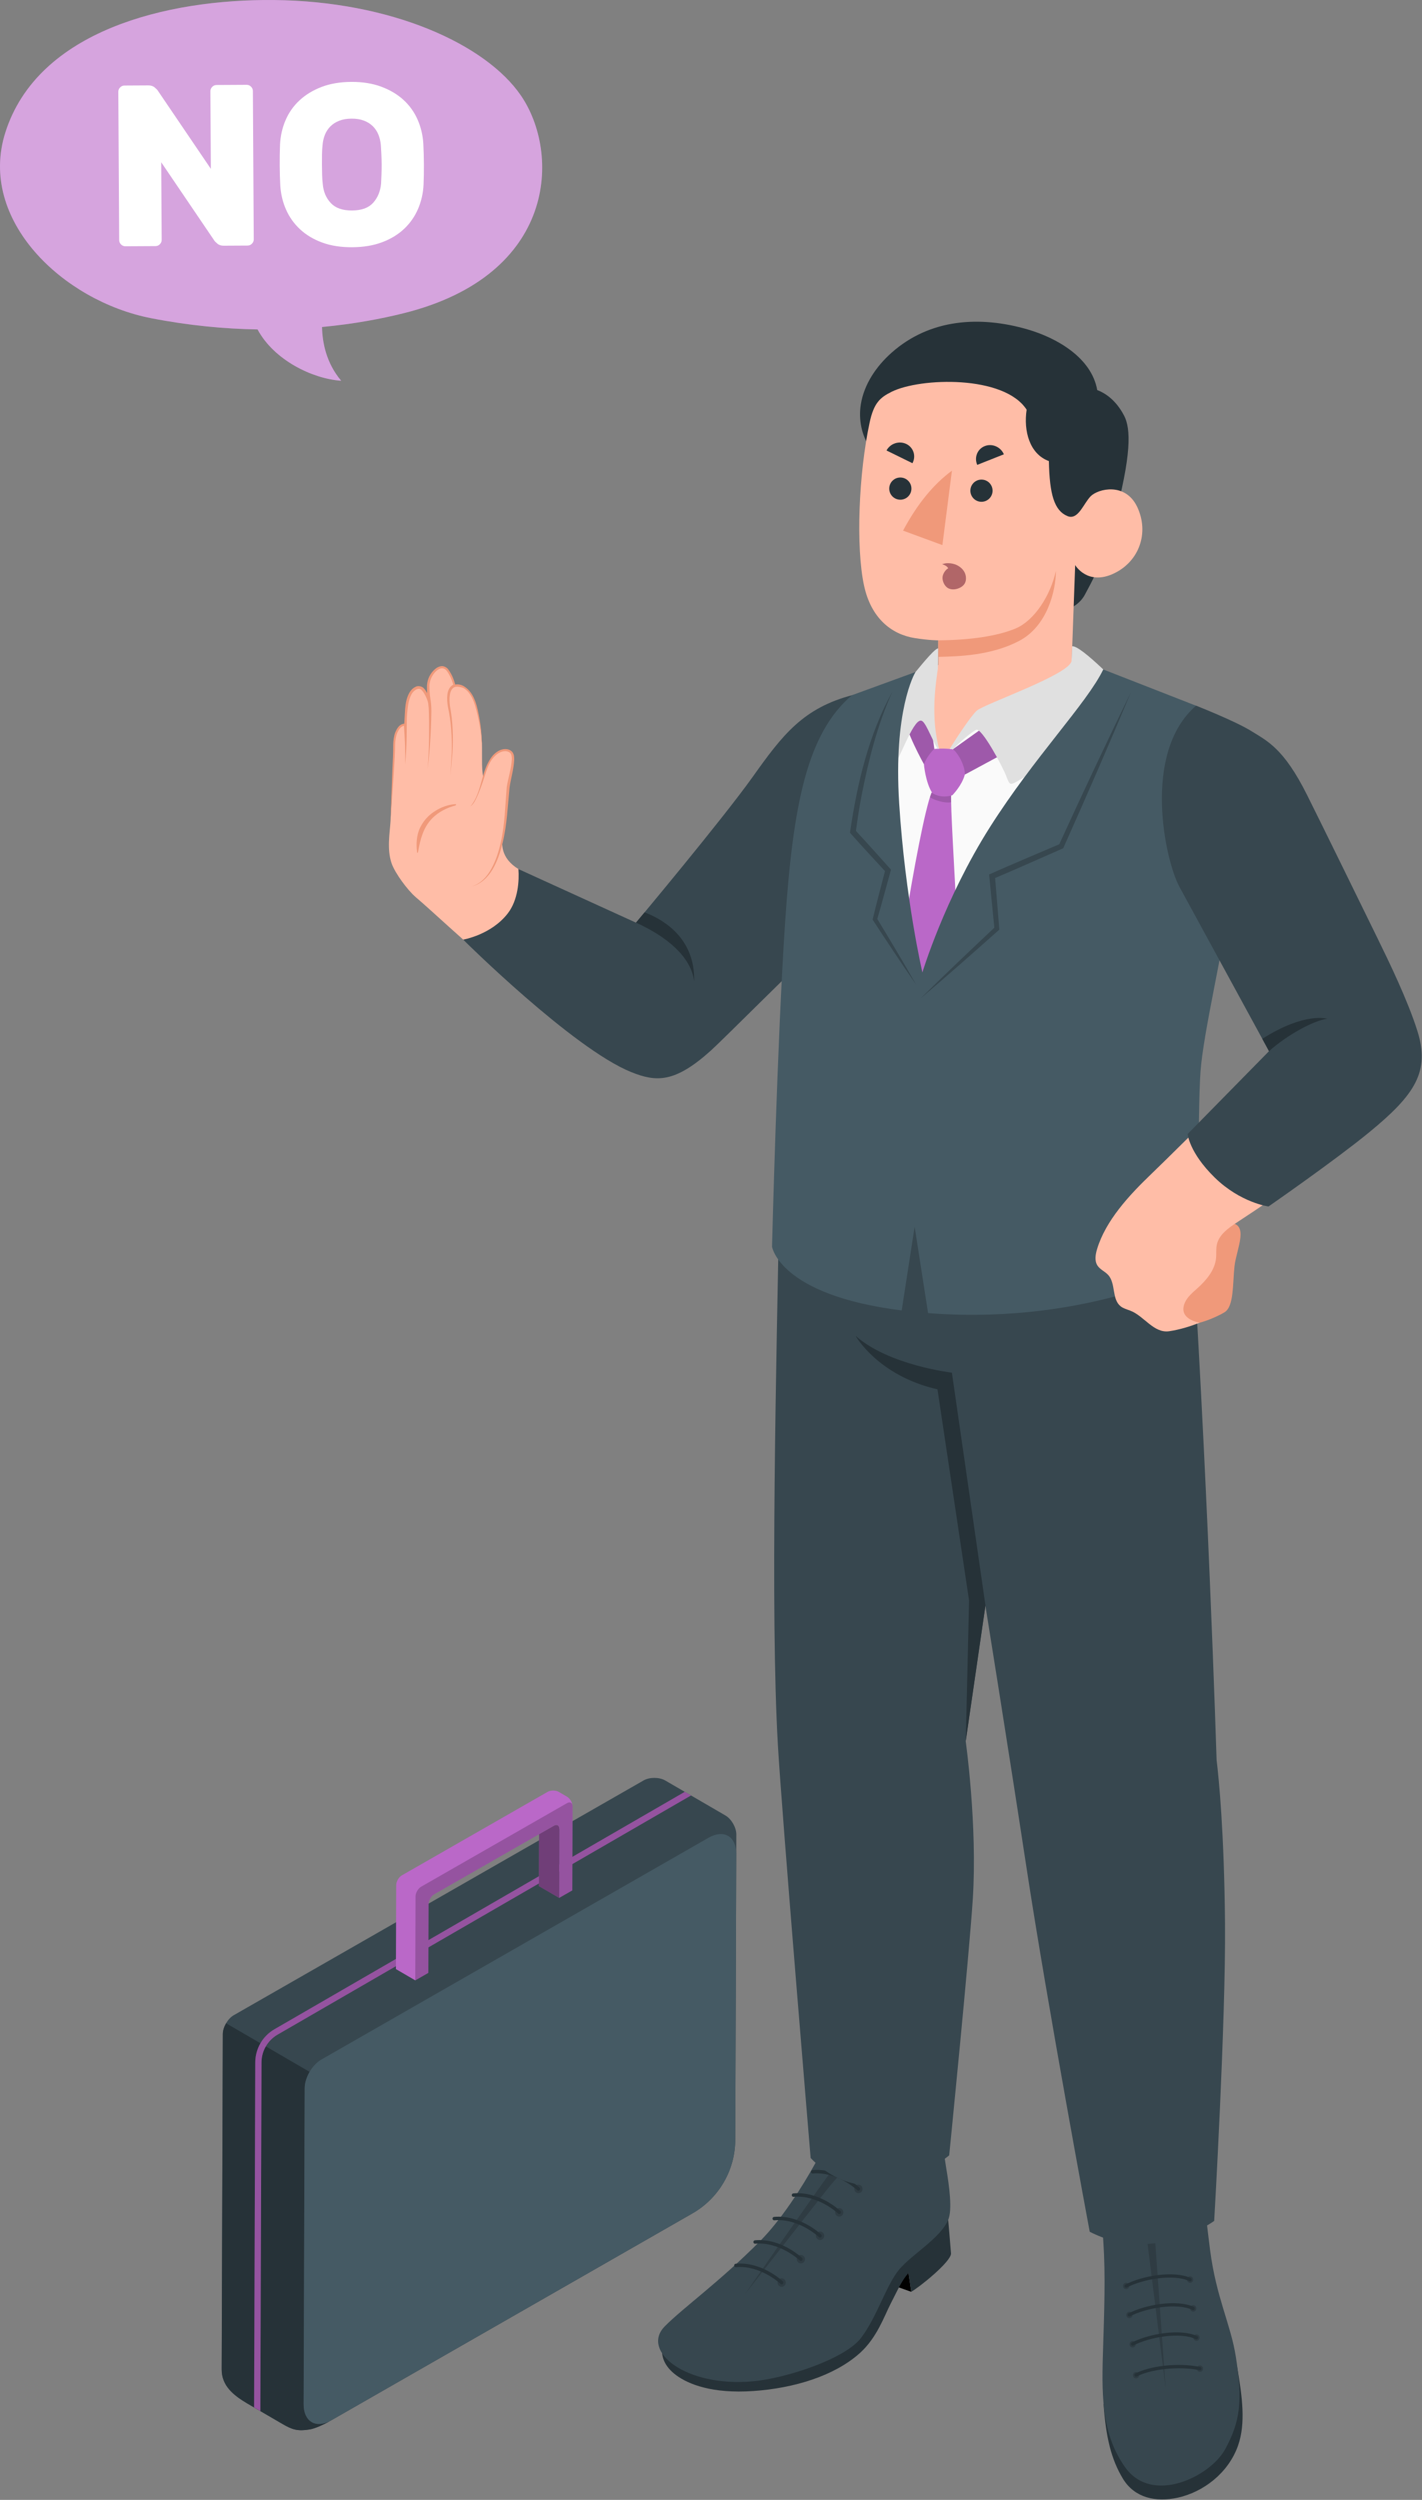 <?xml version="1.0" encoding="UTF-8"?> <svg xmlns="http://www.w3.org/2000/svg" viewBox="0 0 229.82 404.004" fill="none"><rect x="0" y="0" width="229.82" height="404.004" fill="#808080" stroke="none"/><path d="M178.353 388.494C178.728 393.87 179.583 397.427 181.467 400.557C183.351 403.684 186.792 404.429 190.343 403.649C194.444 402.75 198.524 399.695 200.093 395.221C201.343 391.659 200.791 387.387 199.924 382.406L178.353 388.494Z" fill="#263238"></path><path d="M192.655 349.057C194.105 349.155 194.633 356.374 195.566 363.596C196.568 371.34 198.915 375.641 199.731 380.86C200.862 388.092 200.421 391.362 198.026 395.791C195.633 400.22 186.173 404.911 181.806 398.686C178.246 393.607 178.024 387.922 178.244 380.662C178.471 373.161 178.687 367.882 178.315 362.194C177.958 356.761 177.524 351.493 178.774 350.871C178.882 351.668 178.99 352.679 179.104 353.461C179.191 354.063 179.377 357.006 180.189 357.021C180.255 356.326 180.232 355.679 180.177 354.972C180.13 354.358 180.17 353.686 180.55 353.211C180.933 352.734 181.563 352.572 182.149 352.442C183.571 352.13 185.003 351.845 186.45 351.69C187.171 351.61 187.896 351.565 188.62 351.563C189.208 351.56 190.73 351.345 191.289 351.548C191.633 351.675 191.952 351.922 192.084 352.275C192.181 352.537 192.167 352.824 192.171 353.104C192.178 353.606 192.246 354.108 192.373 354.593C192.429 354.805 192.575 355.065 192.782 355.01C192.95 354.965 193.013 354.748 193.012 354.568C193.006 353.691 192.89 353.056 192.836 352.037C192.812 351.565 192.729 350.926 192.716 350.451C192.702 349.986 192.692 349.522 192.655 349.057Z" fill="#37474F"></path><path opacity="0.15" d="M194.439 382.736C194.472 383.026 194.273 383.285 193.994 383.318C193.716 383.35 193.464 383.145 193.433 382.856C193.401 382.568 193.6 382.306 193.879 382.274C194.156 382.241 194.408 382.446 194.439 382.736Z" fill="black"></path><path opacity="0.15" d="M193.877 377.725C193.909 378.014 193.709 378.274 193.431 378.307C193.153 378.342 192.901 378.134 192.869 377.845C192.837 377.557 193.037 377.295 193.315 377.263C193.593 377.23 193.845 377.437 193.877 377.725Z" fill="black"></path><path opacity="0.15" d="M193.354 372.998C193.386 373.288 193.187 373.548 192.908 373.583C192.63 373.615 192.379 373.408 192.347 373.118C192.314 372.831 192.515 372.569 192.792 372.536C193.071 372.504 193.322 372.711 193.354 372.998Z" fill="black"></path><path opacity="0.15" d="M192.846 368.347C192.878 368.637 192.679 368.897 192.401 368.929C192.123 368.962 191.871 368.757 191.84 368.467C191.808 368.18 192.007 367.917 192.285 367.885C192.563 367.852 192.815 368.06 192.846 368.347Z" fill="black"></path><path opacity="0.15" d="M182.504 369.379C182.536 369.668 182.337 369.928 182.058 369.961C181.78 369.993 181.528 369.788 181.497 369.499C181.465 369.209 181.664 368.949 181.943 368.917C182.221 368.884 182.473 369.091 182.504 369.379Z" fill="black"></path><path opacity="0.15" d="M183.035 374.065C183.067 374.355 182.868 374.615 182.59 374.647C182.312 374.682 182.06 374.475 182.028 374.185C181.996 373.898 182.195 373.635 182.473 373.603C182.753 373.57 183.003 373.778 183.035 374.065Z" fill="black"></path><path opacity="0.15" d="M183.559 378.791C183.591 379.079 183.391 379.341 183.112 379.373C182.834 379.406 182.583 379.201 182.551 378.911C182.518 378.621 182.719 378.362 182.997 378.329C183.276 378.297 183.528 378.504 183.559 378.791Z" fill="black"></path><path opacity="0.15" d="M184.106 383.797C184.138 384.085 183.937 384.347 183.659 384.379C183.381 384.412 183.129 384.207 183.097 383.917C183.065 383.63 183.264 383.368 183.543 383.335C183.822 383.303 184.073 383.51 184.106 383.797Z" fill="black"></path><path opacity="0.15" d="M188.405 386.103L184.032 351.175L185.902 351.108L188.405 386.103Z" fill="black"></path><path d="M193.954 383.058C193.929 383.061 193.902 383.061 193.876 383.053C190.517 382.334 185.939 382.896 183.715 384.062C183.588 384.132 183.434 384.075 183.37 383.945C183.305 383.812 183.356 383.653 183.484 383.585C185.84 382.349 190.466 381.777 193.98 382.531C194.119 382.561 194.209 382.701 194.18 382.846C194.156 382.966 194.062 383.048 193.954 383.058Z" fill="#263238"></path><path d="M193.399 378.049C193.354 378.054 193.309 378.049 193.266 378.027C190.694 376.81 185.7 377.722 183.16 379.056C183.032 379.124 182.879 379.069 182.815 378.939C182.75 378.806 182.802 378.646 182.928 378.579C185.577 377.188 190.768 376.258 193.48 377.542C193.61 377.605 193.667 377.76 193.607 377.895C193.567 377.984 193.487 378.042 193.399 378.049Z" fill="#263238"></path><path d="M192.869 373.333C192.824 373.336 192.779 373.331 192.736 373.308C190.163 372.094 185.171 373.003 182.63 374.337C182.502 374.407 182.349 374.352 182.285 374.22C182.22 374.09 182.271 373.928 182.398 373.863C185.044 372.469 190.234 371.54 192.949 372.826C193.079 372.886 193.135 373.043 193.076 373.178C193.038 373.266 192.956 373.323 192.869 373.333Z" fill="#263238"></path><path d="M192.36 368.669C192.316 368.674 192.27 368.667 192.227 368.647C189.654 367.43 184.661 368.342 182.121 369.673C181.995 369.743 181.84 369.688 181.776 369.556C181.71 369.426 181.762 369.264 181.889 369.199C184.538 367.807 189.727 366.876 192.441 368.16C192.572 368.222 192.628 368.379 192.568 368.514C192.528 368.604 192.448 368.659 192.36 368.669Z" fill="#263238"></path><path d="M147.271 370.378L141.097 368.192L142.965 363.843L146.83 367.348L147.271 370.378Z" fill="black"></path><path d="M153.241 358.747C153.241 358.747 153.605 362.861 153.699 364.158C153.792 365.454 148.574 369.661 147.27 370.37L146.828 367.34C145.723 368.567 145.082 370.096 143.916 372.356C142.945 374.242 141.738 377.787 138.985 380.263C134.896 383.942 128.415 385.948 121.756 386.413C115.097 386.878 111.229 385.301 109.289 383.862C107.349 382.426 106.696 380.69 107.117 378.919C107.539 377.145 153.241 358.747 153.241 358.747Z" fill="#263238"></path><path d="M134.994 345.258L134.843 342.867C133.613 342.867 133.568 346.337 131.865 349.432C129.576 353.596 126.182 358.827 122.852 362.174C116.282 368.782 110.369 372.986 107.438 375.959C103.515 379.935 110.789 385.826 121.651 384.847C127.043 384.359 136.552 381.237 139.15 377.84C141.747 374.442 143.251 369.231 145.338 366.758C147.425 364.285 151.987 361.712 153.246 358.752C153.936 357.123 153.436 353.394 152.9 350.226C152.408 347.321 152.191 342.849 150.615 343.262L150.548 344.768C149.937 346.064 148.497 348.22 144.165 349.122C142.002 349.572 135.522 349.981 134.994 345.258Z" fill="#37474F"></path><path opacity="0.15" d="M140.677 349.354C138.592 349.234 136.334 348.592 135.405 346.676C135.394 346.654 135.377 346.639 135.366 346.616C135.366 346.616 135.974 348.835 134.099 351.258C132.224 353.681 120.426 370.723 120.426 370.723C120.426 370.723 131.458 356.624 133.575 353.966C136.706 350.039 137.722 349.562 140.687 349.359C140.683 349.357 140.679 349.357 140.677 349.354Z" fill="black"></path><path opacity="0.15" d="M138.081 353.848C138.132 354.226 138.469 354.488 138.833 354.435C139.197 354.38 139.45 354.031 139.399 353.653C139.348 353.276 139.011 353.014 138.646 353.066C138.282 353.121 138.028 353.471 138.081 353.848Z" fill="black"></path><path opacity="0.15" d="M134.979 357.633C135.031 358.01 135.368 358.272 135.732 358.22C136.096 358.165 136.349 357.815 136.298 357.438C136.246 357.061 135.909 356.799 135.545 356.851C135.181 356.906 134.927 357.253 134.979 357.633Z" fill="black"></path><path opacity="0.15" d="M131.878 361.417C131.93 361.795 132.267 362.057 132.631 362.002C132.996 361.95 133.248 361.6 133.197 361.223C133.145 360.845 132.808 360.583 132.444 360.636C132.08 360.69 131.827 361.04 131.878 361.417Z" fill="black"></path><path opacity="0.15" d="M128.777 365.202C128.83 365.579 129.166 365.841 129.53 365.787C129.894 365.734 130.147 365.384 130.096 365.007C130.045 364.63 129.708 364.368 129.343 364.42C128.978 364.473 128.726 364.825 128.777 365.202Z" fill="black"></path><path opacity="0.15" d="M125.668 368.982C125.72 369.359 126.057 369.621 126.421 369.569C126.786 369.516 127.038 369.166 126.987 368.787C126.936 368.409 126.599 368.147 126.234 368.202C125.87 368.255 125.617 368.604 125.668 368.982Z" fill="black"></path><path d="M138.769 354.033C138.831 354.026 138.891 353.996 138.936 353.946C139.037 353.833 139.03 353.656 138.92 353.554C138.782 353.421 135.485 350.321 131.306 350.706C131.306 350.706 131.303 350.706 131.3 350.708C131.156 350.723 131.051 350.858 131.064 351.008C131.076 351.16 131.207 351.275 131.355 351.26C135.3 350.898 138.526 353.933 138.558 353.963C138.617 354.018 138.695 354.043 138.769 354.033Z" fill="#263238"></path><path d="M135.668 357.803C135.73 357.795 135.79 357.765 135.835 357.715C135.936 357.6 135.928 357.426 135.819 357.323C135.681 357.188 132.385 354.091 128.205 354.475C128.205 354.475 128.202 354.475 128.2 354.475C128.055 354.493 127.95 354.628 127.962 354.778C127.975 354.93 128.106 355.042 128.253 355.03C132.192 354.665 135.425 357.7 135.457 357.73C135.517 357.785 135.594 357.81 135.668 357.803Z" fill="#263238"></path><path d="M132.559 361.6C132.621 361.592 132.681 361.562 132.726 361.51C132.827 361.397 132.82 361.223 132.711 361.118C132.573 360.985 129.277 357.885 125.097 358.272C125.097 358.272 125.094 358.272 125.091 358.272C124.947 358.29 124.841 358.422 124.853 358.575C124.866 358.727 124.997 358.839 125.145 358.824C129.084 358.462 132.317 361.495 132.348 361.527C132.408 361.585 132.485 361.607 132.559 361.6Z" fill="#263238"></path><path d="M129.465 365.382C129.528 365.374 129.587 365.344 129.633 365.292C129.733 365.179 129.727 365.005 129.618 364.9C129.479 364.767 126.184 361.667 122.002 362.052C122.002 362.052 122 362.052 121.998 362.052C121.852 362.069 121.747 362.202 121.76 362.354C121.773 362.507 121.903 362.619 122.051 362.606C125.99 362.242 129.223 365.279 129.255 365.307C129.315 365.364 129.392 365.389 129.465 365.382Z" fill="#263238"></path><path d="M126.365 369.171C126.427 369.166 126.487 369.136 126.532 369.084C126.633 368.972 126.625 368.794 126.516 368.692C126.378 368.559 123.082 365.459 118.902 365.844C118.902 365.844 118.898 365.844 118.896 365.846C118.752 365.861 118.645 365.996 118.658 366.146C118.671 366.299 118.802 366.414 118.949 366.399C122.888 366.034 126.121 369.069 126.154 369.099C126.214 369.159 126.291 369.181 126.365 369.171Z" fill="#263238"></path><path d="M192.193 192.822C195.132 236.226 196.624 284.435 196.624 284.435C196.993 287.445 197.851 296.111 197.982 310.785C198.122 326.58 196.234 358.922 196.234 358.922C196.234 358.922 186.562 366.041 176.118 360.673C176.118 360.673 169.303 324.227 165.821 301.314C163.037 282.996 159.257 259.467 159.257 259.467L156.073 281.373C156.073 281.373 157.99 294.987 157.218 306.948C156.623 316.163 153.406 348.323 153.406 348.323C153.406 348.323 140.842 358.989 131.015 348.755C131.015 348.755 126.346 293.028 125.716 281.942C124.481 260.197 125.475 220.417 125.976 192.822H192.193Z" fill="#37474F"></path><path d="M159.269 259.467L153.843 221.836C153.843 221.836 143.649 220.654 138.28 215.885C138.28 215.885 141.861 222.324 151.513 224.531L156.618 258.655L156.086 281.373L159.269 259.467Z" fill="#263238"></path><path d="M143.005 114.379C147.778 119.36 144.229 135.443 136.035 144.517C127.092 154.418 121.089 162.516 115.478 167.688C109.483 173.214 107.049 175.109 99.153 170.606C86.954 163.649 72.086 149.139 67.196 144.993C65.902 143.897 63.839 141.114 63.292 139.527C62.498 137.218 63.007 134.591 63.12 132.672C63.325 129.204 63.423 125.736 63.662 122.275C63.771 120.702 63.468 118.896 64.525 117.577C64.738 117.31 65.224 117.024 65.513 117.118C65.513 117.118 65.619 115.647 65.649 114.973C65.704 113.739 66.041 111.453 67.522 111.114C68.747 110.833 69.483 113.73 69.483 113.73C69.483 113.73 68.901 110.948 69.438 109.688C70.11 108.113 71.495 107.239 72.313 108.285C73.133 109.332 73.471 110.796 73.471 110.798C73.879 110.608 74.565 110.787 75.086 111.135C76.456 112.055 76.896 113.818 77.239 115.324C77.644 117.108 77.866 118.933 77.899 120.762C77.933 122.615 77.777 124.501 78.24 126.297C78.546 127.479 79.184 128.639 80.148 129.409C81.303 130.331 81.918 132.212 81.298 135.093C81.057 136.215 80.821 138.633 83.788 140.449C90.024 144.265 103.025 150.606 103.071 150.195C103.071 150.195 114.54 136.679 122.02 126.756C125.737 121.823 130.831 114.772 143.005 114.379Z" fill="#FFBDA7"></path><path d="M69.251 131.894C69.577 131.586 69.943 131.308 70.359 131.047C71.349 130.426 72.475 130.015 73.648 129.958C73.755 129.953 73.695 130.149 73.619 130.168C72.24 130.526 70.884 131.213 69.874 132.23C68.397 133.717 67.91 135.694 67.563 137.709C67.551 137.778 67.484 137.868 67.435 137.819C67.42 137.804 67.416 137.782 67.414 137.761C67.232 136.47 67.314 134.916 67.908 133.731C68.276 132.999 68.708 132.405 69.251 131.894Z" fill="#F0997A"></path><path d="M63.905 118.296C64.161 117.738 64.532 117.016 65.338 116.954L65.477 114.542C65.553 113.679 65.701 112.799 66.137 111.996C66.358 111.602 66.681 111.225 67.125 111.017C67.521 110.746 68.26 110.902 68.536 111.281C68.746 111.511 68.906 111.759 69.047 112.013C69.025 111.694 68.999 111.376 69.005 111.052C68.981 110.125 69.335 109.153 69.968 108.468C70.279 108.117 70.667 107.798 71.17 107.68C71.681 107.55 72.253 107.849 72.499 108.258C73.02 108.977 73.347 109.788 73.575 110.63C74.665 110.441 75.546 111.206 76.106 111.96C76.705 112.81 76.995 113.807 77.221 114.783C77.665 116.745 77.894 118.754 77.893 120.76C77.819 118.755 77.518 116.766 77.006 114.835C76.758 113.875 76.466 112.905 75.89 112.116C75.699 111.846 75.467 111.602 75.206 111.4C75.071 111.294 74.938 111.203 74.777 111.145C74.604 111.084 74.423 111.048 74.242 111.017C73.886 110.957 73.514 110.943 73.224 111.191C72.969 111.409 72.83 111.737 72.754 112.056C72.734 112.142 72.717 112.231 72.705 112.319C72.617 112.906 72.65 113.525 72.728 114.133C72.951 115.344 73.104 116.621 73.15 117.866C73.205 119.119 73.212 120.373 73.127 121.623L72.796 125.359L73.011 121.617C73.057 120.371 73.011 119.122 72.917 117.881C72.83 116.629 72.649 115.424 72.382 114.183C72.284 113.556 72.225 112.915 72.302 112.263C72.361 111.683 72.622 110.969 73.261 110.653C73.035 109.874 72.708 109.102 72.227 108.46C71.991 108.109 71.623 107.943 71.243 108.027C70.863 108.12 70.521 108.392 70.247 108.712C69.674 109.37 69.38 110.184 69.41 111.061C69.407 111.501 69.435 111.94 69.485 112.377C69.534 112.809 69.615 113.236 69.661 113.668C69.753 114.55 69.715 115.441 69.691 116.327C69.667 117.221 69.626 118.114 69.578 119.008C69.472 120.764 69.36 122.525 69.096 124.265C69.283 122.516 69.318 120.756 69.346 118.999C69.353 118.23 69.355 117.461 69.346 116.692C69.341 116.243 69.333 115.793 69.319 115.344C69.312 115.12 69.304 114.896 69.295 114.671C69.29 114.559 69.288 114.447 69.28 114.335C69.274 114.248 69.25 114.166 69.247 114.076C69.244 113.95 69.232 113.825 69.211 113.701C69.147 113.309 68.988 112.928 68.822 112.569C68.661 112.223 68.467 111.887 68.212 111.6C67.719 110.972 66.863 111.533 66.504 112.206C65.957 113.23 65.901 114.348 65.79 115.477C65.731 116.085 65.746 116.694 65.737 117.304C65.728 117.932 65.73 118.561 65.719 119.189C65.696 120.446 65.646 121.702 65.533 122.954C65.514 123.165 65.478 123.38 65.47 123.591C65.547 121.487 65.428 119.383 65.285 117.287C65.1 117.326 64.864 117.463 64.716 117.612C64.52 117.836 64.335 118.127 64.211 118.423C63.962 119.028 63.88 119.7 63.855 120.375C63.846 121.735 63.747 123.122 63.669 124.479L63.115 132.668L63.415 124.462C63.476 123.085 63.557 121.742 63.549 120.364C63.568 119.676 63.641 118.964 63.905 118.296Z" fill="#F0997A"></path><path d="M78.528 124.429C79.456 121.52 81.553 120.687 82.559 121.528C83.565 122.371 82.184 125.784 82.019 128.183C81.853 130.581 81.683 141.944 76.185 143.263L76.03 130.329C76.964 129.753 77.808 126.683 78.528 124.429Z" fill="#FFBDA7"></path><path d="M76.023 130.327C76.641 129.871 76.927 129.12 77.243 128.446C77.539 127.75 77.795 127.04 78.043 126.327C78.536 124.912 78.835 123.375 79.867 122.307C80.355 121.785 81.021 121.37 81.705 121.394C82.031 121.405 82.38 121.558 82.544 121.795C82.714 122.046 82.729 122.425 82.718 122.779C82.625 124.236 82.142 125.692 81.898 127.192C81.638 130.239 81.601 133.218 80.928 136.16C80.604 137.619 80.151 139.062 79.43 140.366C78.739 141.662 77.664 142.863 76.179 143.262C77.682 142.941 78.856 141.771 79.626 140.479C80.394 139.16 80.875 137.701 81.228 136.23C81.956 133.291 82.058 130.207 82.355 127.266C82.566 125.792 83.028 124.349 83.103 122.788C83.102 122.402 83.102 121.979 82.847 121.591C82.562 121.213 82.135 121.069 81.719 121.05C80.873 121.04 80.159 121.533 79.642 122.1C77.621 124.558 78.013 127.994 76.023 130.327Z" fill="#F0997A"></path><path d="M137.913 112.297C129.796 114.376 126.449 118.808 121.672 125.517C116.674 132.537 102.786 149.112 102.786 149.112L83.784 140.45C83.93 142.311 83.733 145.426 82.096 147.574C79.418 151.087 74.852 151.852 74.852 151.852C74.852 151.852 92.594 169.479 102.032 173.266C106.061 174.883 109.055 175.044 114.91 169.761C116.834 168.025 128.841 155.993 134.865 150.264C139.3 146.047 143.007 142.186 143.007 142.186L137.913 112.297Z" fill="#37474F"></path><path d="M102.789 149.111C107.751 151.35 111.71 154.628 112.187 158.611C112.353 152.045 107.839 148.845 104.18 147.443L102.789 149.111Z" fill="#263238"></path><path d="M172.295 109.206C176.402 110.094 181.362 111.226 181.362 111.226C191.727 115.956 192.287 114.944 194.469 115.911C194.469 115.911 200.421 131.045 196.846 151.228C196.101 155.43 193.302 168.597 193.131 177.433C192.9 189.374 192.747 198.906 192.747 198.906C192.747 198.906 180.583 200.504 151.529 198.04C128.717 196.105 125.671 197.204 125.671 197.204C125.671 197.204 126.927 166.369 127.678 149.541C128.665 127.439 132.704 116.775 137.669 112.959L151.354 107.567L172.295 109.206Z" fill="#FAFAFA"></path><path d="M181.672 67.168C180.304 64.548 178.491 63.473 177.331 63.039C176.409 57.777 170.751 54.597 166.092 53.241C158.408 51.007 150.305 51.484 144.089 57.006C141.618 59.201 139.645 62.099 139.123 65.363C138.739 67.763 139.232 70.37 140.633 72.376C142.307 74.774 145.792 75.172 148.439 76.073C152.84 77.571 157.242 79.069 161.644 80.568C165.338 81.825 169.031 83.082 172.725 84.339L172.421 90.191L172.216 98.59C172.216 98.59 174.324 98.04 175.349 96.081C176.374 94.123 178.056 91.411 179.965 84.375C182.932 73.443 182.766 69.263 181.672 67.168Z" fill="#263238"></path><path d="M180.107 92.637C175.757 94.76 173.766 91.319 173.766 91.319L173.14 108.641C174.217 109.66 155.998 115.549 153.737 121.055L151.761 120.992C149.939 116.753 149.823 110.171 151.631 107.44L151.642 103.489C151.642 103.489 150.183 103.494 147.873 103.126C144.02 102.524 140.781 99.856 139.652 94.669C138.291 88.414 138.785 76.459 140.552 68.263C141.233 65.102 142.249 64.234 144.11 63.31C148.731 61.018 162.29 60.581 165.922 66.213C165.403 69.62 166.389 73.384 169.518 74.514C169.623 79.904 170.389 82.513 172.508 83.401C174.231 84.123 175.068 81.46 176.251 80.219C177.445 78.988 181.884 77.874 183.803 81.945C185.745 86.089 184.137 90.671 180.107 92.637Z" fill="#FFBDA7"></path><path d="M151.646 103.487C156.701 103.451 161.186 102.819 164.169 101.556C167.15 100.294 169.789 96.255 170.65 92.25C170.655 95.472 169.251 101.187 164.732 103.567C160.212 105.947 154.947 106.083 151.639 106.158L151.646 103.487Z" fill="#F0997A"></path><path d="M157.936 75.129L162.245 73.42C161.727 72.216 160.339 71.623 159.15 72.095C157.959 72.567 157.416 73.925 157.936 75.129Z" fill="#263238"></path><path d="M143.275 72.801L147.468 74.862C148.085 73.716 147.647 72.326 146.489 71.757C145.331 71.188 143.892 71.655 143.275 72.801Z" fill="#263238"></path><path d="M153.848 76.065L152.308 88.093L145.951 85.756C148.207 81.513 150.84 78.282 153.848 76.065Z" fill="#F0997A"></path><path d="M149.33 123.512C149.33 123.512 146.222 117.952 146.171 115.711L149.731 111.875L151.005 121.034L149.33 123.512Z" fill="#BA68C8"></path><g opacity="0.15"><path d="M149.33 123.512C149.33 123.512 146.222 117.952 146.171 115.711L149.731 111.875L151.005 121.034L149.33 123.512Z" fill="black"></path></g><path d="M154.002 121.09L160.111 116.734L165.362 120.097L155.944 125.176L154.002 121.09Z" fill="#BA68C8"></path><g opacity="0.15"><path d="M154.002 121.09L160.111 116.734L165.362 120.097L155.944 125.176L154.002 121.09Z" fill="black"></path></g><path d="M154.894 177.146C156.186 165.193 153.492 132.569 153.726 128.329L150.553 128.095C148.49 133.216 143.151 166.806 143.051 175.018C143.003 178.974 147.188 185.977 148.561 186.225C149.933 186.472 154.62 179.687 154.894 177.146Z" fill="#BA68C8"></path><path opacity="0.15" d="M150.297 128.839C150.376 128.596 150.478 128.296 150.557 128.1C150.557 128.098 150.559 128.096 150.56 128.095L153.731 128.329C153.711 128.688 153.715 129.136 153.723 129.655C152.583 129.842 150.933 129.274 150.297 128.839Z" fill="black"></path><path d="M153.991 121.092C152.617 120.869 150.997 121.034 150.997 121.034C150.997 121.034 149.915 121.998 149.322 123.512C149.322 123.512 149.56 126.425 150.672 128.163C150.672 128.163 151.989 129.132 153.913 128.518C153.913 128.518 155.472 126.959 155.933 125.178C155.982 123.655 154.706 121.511 153.991 121.092Z" fill="#BA68C8"></path><path d="M153.489 121.031C153.598 121.041 153.893 121.079 154.012 121.097C155.209 119.789 157.167 118.219 157.757 117.943C158.636 117.529 162.008 123.802 162.629 125.432C163.264 127.05 163.127 127.037 165.377 125.688C169.731 123.06 173.86 120.199 176.607 117.772C181.016 113.877 181.367 111.234 181.367 111.234C181.367 111.234 174.742 104.288 173.292 104.442L173.177 106.833C172.827 109.033 159.11 113.754 157.878 114.839C156.978 115.624 154.659 119.126 153.489 121.031Z" fill="#E0E0E0"></path><path d="M144.664 123.041C144.972 123.955 147.463 116.248 148.864 116.459C149.541 116.546 150.35 118.93 151.524 121.007C151.524 121.007 151.601 120.999 151.747 121.001C151.257 118.818 151.004 117.306 151 114.448C150.995 111.59 151.574 108.102 151.574 108.102L151.623 104.787C151.161 104.775 149.488 106.741 147.967 108.602C147.04 109.736 145.65 111.384 145.073 114.059C144.146 118.345 144.543 122.7 144.664 123.041Z" fill="#E0E0E0"></path><path d="M124.774 201.476C124.774 201.476 125.958 209.306 145.729 211.78L147.822 198.249L149.994 212.211C150.192 212.225 150.391 212.24 150.599 212.255C176.398 214.086 193.719 204.512 193.719 204.512C193.719 204.512 193.541 179.612 194.026 173.149C194.513 166.686 197.558 154.315 199.569 141.177C201.591 128.031 193.308 114.054 193.308 114.054L178.307 108.192C175.665 113.667 167.178 122.312 159.918 133.789C152.668 145.257 149.076 157.151 149.076 157.151C149.076 157.151 146.296 145.238 145.322 129.835C144.376 114.831 147.778 108.906 147.957 108.607L137.678 112.357C130.41 118.572 128.175 130.045 126.886 149.069C125.607 168.085 124.774 201.476 124.774 201.476Z" fill="#455A64"></path><path d="M160.703 149.923C160.431 147.353 160.121 143.879 159.859 141.324C163.615 139.641 167.417 138.068 171.196 136.44C174.963 128.205 178.813 120.008 182.781 111.866C179.262 120.272 175.623 128.625 171.9 136.941L171.833 137.09L171.682 137.156C168.063 138.733 164.466 140.36 160.829 141.896C161.034 144.354 161.312 147.698 161.495 150.038L161.51 150.236L161.372 150.359C157.197 154.062 153.024 157.766 148.763 161.375C152.687 157.496 156.695 153.709 160.703 149.923ZM137.37 134.575L137.401 134.371C138.548 126.566 140.405 118.683 144.247 111.735C141.802 117.118 140.353 122.887 139.227 128.671C138.868 130.532 138.588 132.407 138.333 134.284C140.25 136.346 142.114 138.454 143.998 140.544C143.261 143.199 142.561 145.863 141.785 148.508C143.921 152.034 146.038 155.571 148.08 159.155C145.698 155.721 143.394 152.239 141.108 148.746L141.028 148.625L141.065 148.468C141.68 145.896 142.368 143.341 143.028 140.78C141.183 138.773 139.322 136.78 137.513 134.74L137.37 134.575Z" fill="#37474F"></path><path d="M188.417 213.442C191.127 215.401 196.366 213.009 197.904 212.074C199.442 211.14 199.205 207.514 199.518 204.639C199.831 201.764 202.113 197.536 198.393 197.607C194.672 197.679 184.684 204.05 188.417 213.442Z" fill="#F0997A"></path><path d="M193.246 114.586C200.186 117.9 206.255 118.963 212.374 131.493C217.947 142.905 225.446 156.765 228.441 165.412C230.036 170.017 230.344 173.878 222.218 180.963C215.252 187.037 207.597 192.532 199.891 197.567C198.5 198.476 196.991 199.551 196.655 201.179C196.511 201.877 196.605 202.6 196.538 203.31C196.353 205.264 194.976 206.888 193.516 208.2C192.746 208.893 191.907 209.576 191.492 210.526C190.631 212.496 192.214 213.424 193.874 213.766C192.303 214.379 190.649 214.886 188.98 215.137C186.447 215.518 184.927 212.665 182.647 211.805C182.118 211.606 181.554 211.46 181.111 211.108C179.669 209.961 180.346 207.449 179.124 206.071C178.604 205.484 177.794 205.181 177.368 204.524C176.871 203.756 177.042 202.745 177.305 201.869C178.692 197.255 182.501 193.164 185.899 189.893C192.098 183.925 205.972 169.897 205.972 169.897L192.206 144.922C188.946 139.703 185.351 121.361 193.246 114.586Z" fill="#FFBDA7"></path><path d="M222.652 151.675C220.817 147.928 213.521 133.014 211.214 128.414C207.449 120.908 204.816 119.764 202.252 118.159C199.688 116.554 193.309 114.043 193.309 114.043C184.464 121.706 188.339 139.145 190.612 143.31C192.885 147.475 205.096 169.878 205.096 169.878L191.946 183.266C191.946 183.266 192.168 186.241 196.321 190.306C200.474 194.371 205.011 194.981 205.011 194.981C205.011 194.981 215.654 187.605 221.25 183.02C228.752 176.876 231.135 173.153 229.069 166.594C227.523 161.687 224.488 155.423 222.652 151.675Z" fill="#37474F"></path><path d="M205.098 169.881C207.987 167.275 212.377 164.891 214.502 164.646C214.502 164.646 210.94 163.483 204.011 167.882L205.098 169.881Z" fill="#263238"></path><path d="M156.83 79.255C156.805 80.246 157.587 81.069 158.578 81.094C159.569 81.119 160.391 80.337 160.417 79.346C160.442 78.355 159.659 77.532 158.669 77.507C157.678 77.482 156.854 78.264 156.83 79.255Z" fill="#263238"></path><path d="M143.715 78.919C143.69 79.91 144.472 80.732 145.463 80.758C146.454 80.783 147.277 80.001 147.302 79.01C147.327 78.019 146.545 77.197 145.554 77.171C144.563 77.146 143.74 77.928 143.715 78.919Z" fill="#263238"></path><path d="M153.325 95.101C153.235 95.059 153.148 95.007 153.067 94.947C152.583 94.586 152.26 93.817 152.335 93.219C152.405 92.659 152.842 92.052 153.248 91.838C153.042 91.495 152.718 91.323 152.256 91.18C152.471 91.111 152.752 91.037 152.915 91.026C153.151 91.009 153.389 91.012 153.624 91.039C154.061 91.089 154.489 91.222 154.869 91.446C155.63 91.894 156.149 92.622 156.12 93.525C156.101 94.151 155.815 94.608 155.254 94.923C154.682 95.244 153.928 95.381 153.325 95.101Z" fill="#B16668"></path><path d="M36.008 328.715L35.824 382.911C35.815 385.539 37.668 387.062 39.936 388.409L45.625 391.721C47.196 392.638 48.072 392.948 50.074 392.613C50.95 392.473 52.422 391.764 53.121 391.376C53.168 391.364 53.204 391.342 53.24 391.317L53.548 391.142L111.914 357.705C116.179 355.262 118.817 350.731 118.833 345.815L119.003 296.468C119.006 295.344 118.219 293.968 117.238 293.396L107.53 287.753C106.561 287.183 104.976 287.178 104.003 287.743L37.795 325.668C37.297 325.94 36.857 326.435 36.536 326.979C36.213 327.534 36.01 328.161 36.008 328.715Z" fill="#37474F"></path><path d="M36.018 328.72L35.835 382.916C35.825 385.541 37.679 387.067 39.946 388.411L45.635 391.726C47.206 392.643 48.082 392.953 50.084 392.616C50.96 392.476 52.432 391.766 53.131 391.379V391.357C50.856 392.413 49.073 391.224 49.081 388.536L49.255 337.474C49.258 336.622 49.557 335.678 50.045 334.838L36.546 326.982C36.223 327.536 36.02 328.163 36.018 328.72Z" fill="#263238"></path><path d="M49.24 337.469C49.246 335.77 50.456 333.692 51.93 332.847L114.507 297C116.981 295.584 118.996 296.755 118.987 299.606L118.836 345.807C118.819 350.723 116.182 355.257 111.917 357.7L53.547 391.139C51.074 392.556 49.058 391.381 49.068 388.531L49.24 337.469Z" fill="#455A64"></path><path d="M110.672 289.579L44.347 327.951C42.448 329.05 41.262 331.094 41.255 333.289L41.066 389.063L42.072 389.65L42.263 333.292C42.269 331.456 43.261 329.745 44.851 328.823L111.676 290.163L110.672 289.579Z" fill="#BA68C8"></path><path opacity="0.2" d="M42.083 330.212C41.549 331.136 41.25 332.195 41.247 333.292L41.057 389.068L42.064 389.653L42.255 333.294C42.257 332.378 42.507 331.493 42.953 330.721L42.083 330.212Z" fill="black"></path><path opacity="0.2" d="M42.961 330.719C43.408 329.945 44.055 329.285 44.851 328.825L111.676 290.163L110.671 289.579L44.346 327.951C43.396 328.501 42.625 329.288 42.091 330.209" fill="black"></path><path d="M87.122 296.418L87.093 304.812L90.369 306.718L90.406 295.574C90.408 294.997 90.009 294.767 89.509 295.052L87.122 296.418Z" fill="#BA68C8"></path><path opacity="0.4" d="M87.122 296.418L87.093 304.812L90.369 306.718L90.406 295.574C90.408 294.997 90.009 294.767 89.509 295.052L87.122 296.418Z" fill="black"></path><path d="M64.035 304.637L63.989 318.224L67.115 320.047L69.229 318.833L69.266 307.689C69.268 307.117 69.676 306.418 70.171 306.133L86.189 296.96L89.515 295.054C90.015 294.77 90.414 294.999 90.412 295.576L90.375 306.72L92.493 305.506L92.539 291.927C92.539 291.869 92.534 291.807 92.524 291.749C92.458 291.212 92.086 290.62 91.64 290.363L90.307 289.586C89.815 289.299 89.009 289.296 88.51 289.579L64.938 303.081C64.439 303.37 64.036 304.065 64.035 304.637Z" fill="#BA68C8"></path><path opacity="0.2" d="M67.161 306.465L67.115 320.05L69.229 318.836L69.266 307.692C69.268 307.12 69.676 306.42 70.171 306.136L86.189 296.963L89.515 295.057C90.015 294.775 90.414 295.004 90.412 295.581L90.375 306.725L92.493 305.511L92.539 291.929C92.539 291.872 92.534 291.809 92.524 291.752C92.447 291.31 92.079 291.152 91.636 291.407L68.065 304.909C67.571 305.196 67.163 305.893 67.161 306.465Z" fill="black"></path><path d="M84.179 15.423C78.457 7.093 63.158 0.183 44.241 0.004C27.034 -0.159 6.091 4.9 0.857 21.432C-3.607 35.532 10.136 48.631 24.406 51.421C30.595 52.631 36.361 53.152 41.626 53.241C44.269 58.181 50.473 61.218 55.144 61.534C52.731 58.674 52.097 55.375 52.045 52.848C57.305 52.353 61.776 51.486 65.267 50.614C90.037 44.423 90.582 24.745 84.179 15.423Z" fill="#BA68C8"></path><path opacity="0.4" d="M84.179 15.423C78.457 7.093 63.158 0.183 44.241 0.004C27.034 -0.159 6.091 4.9 0.857 21.432C-3.607 35.532 10.136 48.631 24.406 51.421C30.595 52.631 36.361 53.152 41.626 53.241C44.269 58.181 50.473 61.218 55.144 61.534C52.731 58.674 52.097 55.375 52.045 52.848C57.305 52.353 61.776 51.486 65.267 50.614C90.037 44.423 90.582 24.745 84.179 15.423Z" fill="white"></path><path d="M36.154 39.707C35.733 39.71 35.393 39.6 35.132 39.379C34.871 39.158 34.702 38.986 34.627 38.862L26.055 26.221L26.129 38.764C26.131 39.037 26.032 39.272 25.836 39.471C25.638 39.671 25.404 39.77 25.133 39.772L20.272 39.801C19.998 39.803 19.763 39.706 19.564 39.508C19.365 39.311 19.265 39.077 19.263 38.804L19.122 14.832C19.121 14.56 19.218 14.325 19.415 14.126C19.611 13.927 19.845 13.826 20.119 13.825L23.977 13.802C24.398 13.8 24.739 13.909 25 14.13C25.262 14.35 25.429 14.523 25.504 14.646L34.077 27.288L34.003 14.745C34.002 14.473 34.099 14.238 34.296 14.039C34.492 13.84 34.727 13.739 35 13.738L39.861 13.709C40.133 13.707 40.368 13.805 40.568 14.002C40.767 14.199 40.867 14.432 40.869 14.704L41.01 38.677C41.012 38.95 40.914 39.185 40.717 39.384C40.52 39.584 40.286 39.683 40.014 39.685L36.154 39.707Z" fill="white"></path><path d="M45.259 23.362C45.326 21.976 45.62 20.669 46.145 19.441C46.669 18.213 47.417 17.146 48.389 16.237C49.361 15.328 50.544 14.604 51.939 14.063C53.333 13.522 54.947 13.247 56.778 13.236C58.583 13.225 60.193 13.482 61.607 14.006C63.019 14.53 64.217 15.24 65.201 16.138C66.183 17.036 66.944 18.095 67.484 19.316C68.022 20.538 68.334 21.841 68.416 23.226C68.471 24.289 68.503 25.403 68.509 26.565C68.516 27.728 68.497 28.817 68.454 29.83C68.389 31.217 68.093 32.524 67.569 33.751C67.044 34.979 66.295 36.053 65.324 36.974C64.351 37.895 63.163 38.62 61.756 39.148C60.349 39.676 58.741 39.945 56.936 39.956C55.106 39.967 53.489 39.716 52.09 39.205C50.689 38.693 49.497 37.983 48.514 37.073C47.531 36.163 46.771 35.098 46.231 33.877C45.693 32.656 45.382 31.352 45.299 29.968C45.243 28.954 45.212 27.866 45.205 26.703C45.198 25.54 45.216 24.426 45.259 23.362ZM61.588 29.686C61.61 29.24 61.632 28.746 61.653 28.201C61.674 27.656 61.684 27.1 61.681 26.53C61.677 25.961 61.661 25.411 61.633 24.879C61.606 24.347 61.578 23.872 61.551 23.451C61.498 22.833 61.364 22.264 61.152 21.746C60.938 21.227 60.639 20.778 60.253 20.396C59.867 20.015 59.388 19.714 58.818 19.495C58.247 19.276 57.579 19.168 56.813 19.173C56.046 19.177 55.378 19.293 54.811 19.519C54.242 19.745 53.769 20.051 53.387 20.437C53.005 20.823 52.712 21.276 52.505 21.797C52.297 22.318 52.17 22.888 52.125 23.506C52.08 23.926 52.05 24.403 52.041 24.935C52.032 25.467 52.029 26.018 52.032 26.587C52.035 27.157 52.044 27.713 52.061 28.257C52.076 28.801 52.111 29.296 52.162 29.74C52.268 30.977 52.701 32.001 53.461 32.813C54.22 33.625 55.367 34.027 56.901 34.018C58.434 34.009 59.57 33.594 60.308 32.773C61.045 31.953 61.472 30.924 61.588 29.686Z" fill="white"></path></svg> 